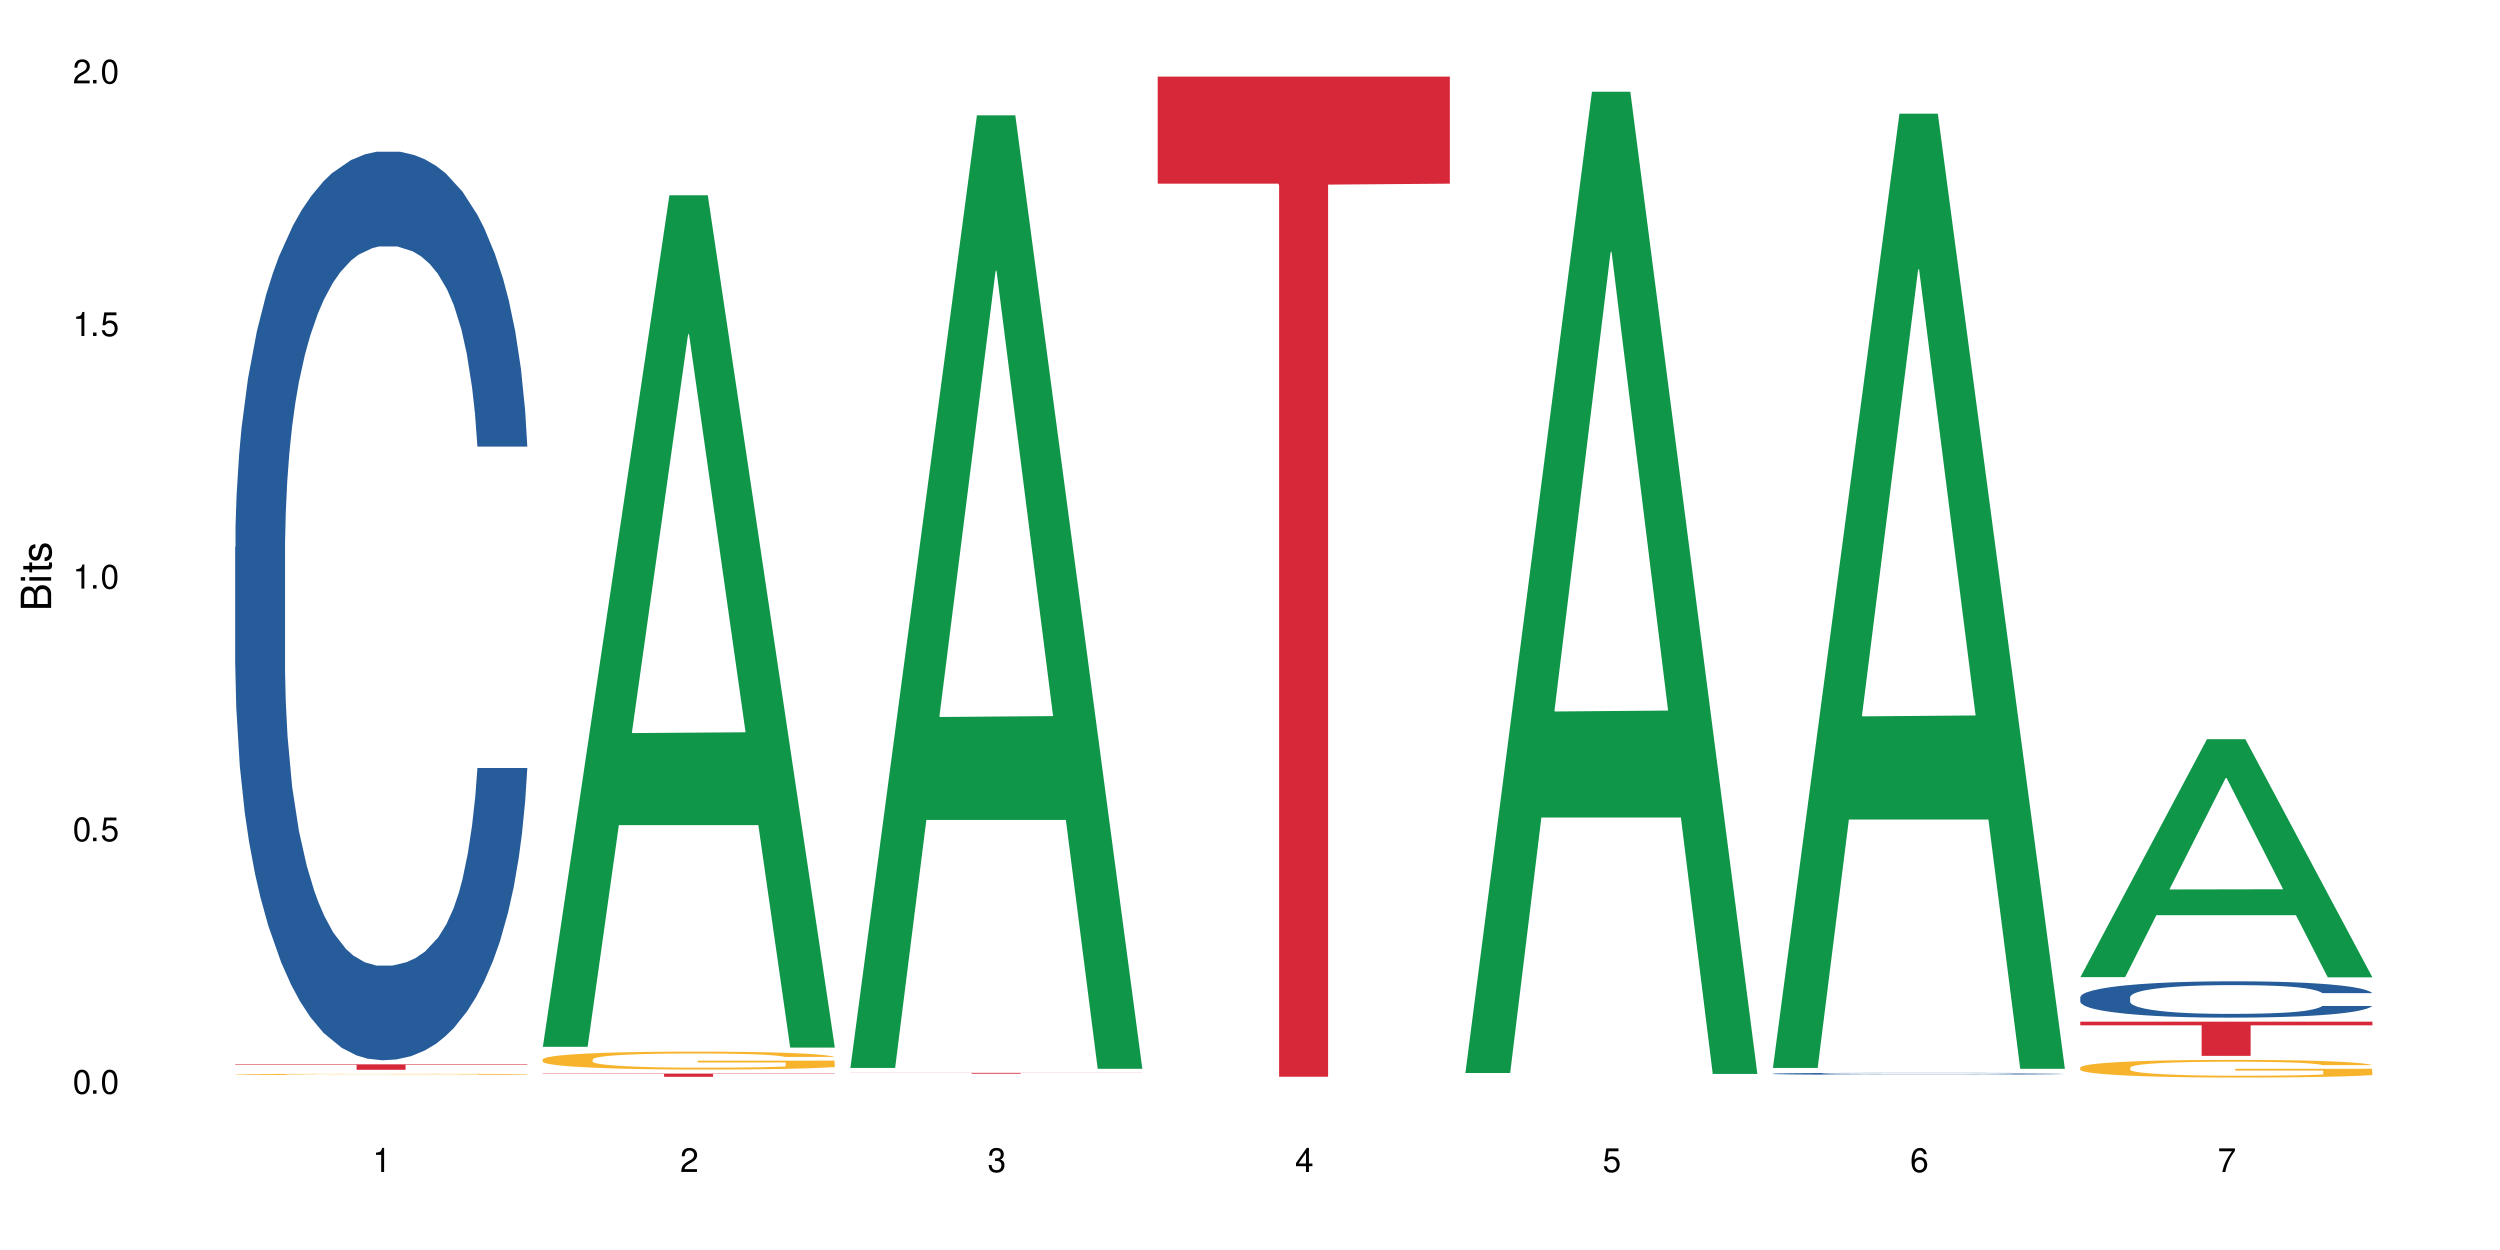 <?xml version="1.0" encoding="UTF-8"?>
<svg xmlns="http://www.w3.org/2000/svg" xmlns:xlink="http://www.w3.org/1999/xlink" width="720" height="360" viewBox="0 0 720 360">
<defs>
<g>
<g id="glyph-0-0">
</g>
<g id="glyph-0-1">
<path d="M 2.641 -6.938 C 2 -6.938 1.422 -6.656 1.078 -6.172 C 0.641 -5.562 0.406 -4.641 0.406 -3.359 C 0.406 -1.016 1.188 0.219 2.641 0.219 C 4.078 0.219 4.859 -1.016 4.859 -3.297 C 4.859 -4.641 4.656 -5.547 4.203 -6.172 C 3.844 -6.656 3.281 -6.938 2.641 -6.938 Z M 2.641 -6.188 C 3.547 -6.188 4 -5.25 4 -3.375 C 4 -1.406 3.562 -0.484 2.625 -0.484 C 1.734 -0.484 1.281 -1.438 1.281 -3.344 C 1.281 -5.25 1.734 -6.188 2.641 -6.188 Z M 2.641 -6.188 "/>
</g>
<g id="glyph-0-2">
<path d="M 1.828 -1 L 0.828 -1 L 0.828 0 L 1.828 0 Z M 1.828 -1 "/>
</g>
<g id="glyph-0-3">
<path d="M 4.562 -6.797 L 1.062 -6.797 L 0.547 -3.094 L 1.328 -3.094 C 1.719 -3.562 2.047 -3.734 2.578 -3.734 C 3.484 -3.734 4.062 -3.109 4.062 -2.094 C 4.062 -1.125 3.484 -0.531 2.578 -0.531 C 1.828 -0.531 1.375 -0.906 1.188 -1.672 L 0.328 -1.672 C 0.453 -1.109 0.547 -0.844 0.75 -0.594 C 1.125 -0.078 1.828 0.219 2.594 0.219 C 3.969 0.219 4.922 -0.781 4.922 -2.219 C 4.922 -3.562 4.031 -4.484 2.719 -4.484 C 2.25 -4.484 1.859 -4.359 1.469 -4.062 L 1.734 -5.969 L 4.562 -5.969 Z M 4.562 -6.797 "/>
</g>
<g id="glyph-0-4">
<path d="M 2.484 -4.938 L 2.484 0 L 3.328 0 L 3.328 -6.938 L 2.766 -6.938 C 2.469 -5.875 2.281 -5.734 0.984 -5.562 L 0.984 -4.938 Z M 2.484 -4.938 "/>
</g>
<g id="glyph-0-5">
<path d="M 4.859 -0.828 L 1.281 -0.828 C 1.359 -1.406 1.672 -1.781 2.5 -2.281 L 3.469 -2.828 C 4.406 -3.344 4.906 -4.062 4.906 -4.906 C 4.906 -5.484 4.672 -6.031 4.266 -6.406 C 3.859 -6.766 3.375 -6.938 2.719 -6.938 C 1.859 -6.938 1.219 -6.625 0.844 -6.031 C 0.609 -5.672 0.5 -5.234 0.484 -4.531 L 1.328 -4.531 C 1.359 -5.016 1.406 -5.281 1.531 -5.516 C 1.75 -5.938 2.188 -6.203 2.703 -6.203 C 3.469 -6.203 4.031 -5.641 4.031 -4.891 C 4.031 -4.344 3.719 -3.859 3.125 -3.516 L 2.234 -3 C 0.812 -2.172 0.406 -1.531 0.328 -0.016 L 4.859 -0.016 Z M 4.859 -0.828 "/>
</g>
<g id="glyph-0-6">
<path d="M 2.125 -3.188 L 2.578 -3.188 C 3.5 -3.188 3.984 -2.766 3.984 -1.922 C 3.984 -1.062 3.469 -0.531 2.594 -0.531 C 1.656 -0.531 1.203 -1 1.156 -2.016 L 0.312 -2.016 C 0.344 -1.453 0.438 -1.094 0.609 -0.781 C 0.953 -0.109 1.625 0.219 2.547 0.219 C 3.953 0.219 4.859 -0.625 4.859 -1.938 C 4.859 -2.828 4.516 -3.297 3.703 -3.594 C 4.344 -3.844 4.656 -4.328 4.656 -5.031 C 4.656 -6.219 3.875 -6.938 2.578 -6.938 C 1.203 -6.938 0.484 -6.172 0.453 -4.703 L 1.297 -4.703 C 1.312 -5.125 1.344 -5.359 1.453 -5.578 C 1.641 -5.969 2.062 -6.203 2.594 -6.203 C 3.344 -6.203 3.797 -5.75 3.797 -5 C 3.797 -4.516 3.609 -4.219 3.25 -4.047 C 3.016 -3.953 2.703 -3.922 2.125 -3.906 Z M 2.125 -3.188 "/>
</g>
<g id="glyph-0-7">
<path d="M 3.141 -1.672 L 3.141 0 L 3.984 0 L 3.984 -1.672 L 4.984 -1.672 L 4.984 -2.438 L 3.984 -2.438 L 3.984 -6.938 L 3.359 -6.938 L 0.266 -2.578 L 0.266 -1.672 Z M 3.141 -2.438 L 1 -2.438 L 3.141 -5.5 Z M 3.141 -2.438 "/>
</g>
<g id="glyph-0-8">
<path d="M 4.781 -5.125 C 4.609 -6.266 3.891 -6.938 2.844 -6.938 C 2.094 -6.938 1.422 -6.578 1.031 -5.953 C 0.594 -5.266 0.406 -4.422 0.406 -3.172 C 0.406 -2 0.578 -1.25 0.984 -0.641 C 1.359 -0.078 1.953 0.219 2.703 0.219 C 3.984 0.219 4.922 -0.75 4.922 -2.094 C 4.922 -3.375 4.062 -4.281 2.844 -4.281 C 2.172 -4.281 1.641 -4.031 1.281 -3.516 C 1.281 -5.234 1.828 -6.188 2.797 -6.188 C 3.391 -6.188 3.797 -5.797 3.938 -5.125 Z M 2.734 -3.531 C 3.547 -3.531 4.062 -2.953 4.062 -2.031 C 4.062 -1.156 3.484 -0.531 2.703 -0.531 C 1.922 -0.531 1.328 -1.188 1.328 -2.078 C 1.328 -2.938 1.906 -3.531 2.734 -3.531 Z M 2.734 -3.531 "/>
</g>
<g id="glyph-0-9">
<path d="M 4.984 -6.797 L 0.438 -6.797 L 0.438 -5.969 L 4.109 -5.969 C 2.5 -3.656 1.828 -2.234 1.328 0 L 2.219 0 C 2.594 -2.172 3.453 -4.047 4.984 -6.094 Z M 4.984 -6.797 "/>
</g>
<g id="glyph-1-0">
</g>
<g id="glyph-1-1">
<path d="M 0 -0.953 L 0 -4.891 C 0 -5.719 -0.234 -6.344 -0.734 -6.797 C -1.188 -7.234 -1.812 -7.469 -2.5 -7.469 C -3.547 -7.469 -4.188 -7 -4.625 -5.875 C -4.984 -6.688 -5.625 -7.094 -6.531 -7.094 C -7.172 -7.094 -7.734 -6.859 -8.141 -6.391 C -8.562 -5.922 -8.75 -5.344 -8.75 -4.5 L -8.75 -0.953 Z M -4.984 -2.062 L -7.766 -2.062 L -7.766 -4.219 C -7.766 -4.844 -7.688 -5.203 -7.453 -5.5 C -7.219 -5.812 -6.859 -5.969 -6.375 -5.969 C -5.891 -5.969 -5.531 -5.812 -5.297 -5.5 C -5.062 -5.203 -4.984 -4.844 -4.984 -4.219 Z M -0.984 -2.062 L -4 -2.062 L -4 -4.781 C -4 -5.766 -3.438 -6.359 -2.484 -6.359 C -1.547 -6.359 -0.984 -5.766 -0.984 -4.781 Z M -0.984 -2.062 "/>
</g>
<g id="glyph-1-2">
<path d="M -6.281 -1.797 L -6.281 -0.797 L 0 -0.797 L 0 -1.797 Z M -8.75 -1.797 L -8.75 -0.797 L -7.484 -0.797 L -7.484 -1.797 Z M -8.75 -1.797 "/>
</g>
<g id="glyph-1-3">
<path d="M -6.281 -3.047 L -6.281 -2.016 L -8.016 -2.016 L -8.016 -1.016 L -6.281 -1.016 L -6.281 -0.172 L -5.469 -0.172 L -5.469 -1.016 L -0.719 -1.016 C -0.078 -1.016 0.281 -1.453 0.281 -2.234 C 0.281 -2.5 0.25 -2.719 0.188 -3.047 L -0.641 -3.047 C -0.609 -2.906 -0.594 -2.766 -0.594 -2.562 C -0.594 -2.141 -0.719 -2.016 -1.156 -2.016 L -5.469 -2.016 L -5.469 -3.047 Z M -6.281 -3.047 "/>
</g>
<g id="glyph-1-4">
<path d="M -4.531 -5.25 C -5.766 -5.25 -6.469 -4.422 -6.469 -2.969 C -6.469 -1.516 -5.719 -0.562 -4.547 -0.562 C -3.562 -0.562 -3.094 -1.062 -2.734 -2.562 L -2.516 -3.484 C -2.344 -4.188 -2.094 -4.469 -1.641 -4.469 C -1.047 -4.469 -0.641 -3.875 -0.641 -3 C -0.641 -2.453 -0.797 -2 -1.062 -1.75 C -1.25 -1.594 -1.422 -1.531 -1.875 -1.469 L -1.875 -0.406 C -0.422 -0.453 0.281 -1.266 0.281 -2.922 C 0.281 -4.5 -0.5 -5.516 -1.719 -5.516 C -2.656 -5.516 -3.172 -4.984 -3.469 -3.734 L -3.703 -2.766 C -3.891 -1.953 -4.156 -1.609 -4.594 -1.609 C -5.188 -1.609 -5.547 -2.125 -5.547 -2.938 C -5.547 -3.75 -5.203 -4.172 -4.531 -4.203 Z M -4.531 -5.25 "/>
</g>
</g>
</defs>
<rect x="-72" y="-36" width="864" height="432" fill="rgb(100%, 100%, 100%)" fill-opacity="1"/>
<path fill-rule="nonzero" fill="rgb(14.51%, 36.078%, 60%)" fill-opacity="1" d="M 67.73 157.555 L 67.832 157.316 L 67.832 151.578 L 68.141 142.488 L 68.859 131.008 L 69.578 123.113 L 71.426 109.004 L 73.988 95.371 L 76.656 84.848 L 78.605 78.629 L 80.352 73.844 L 84.352 64.996 L 86.918 60.449 L 89.688 56.387 L 93.074 52.32 L 95.535 49.926 L 101.078 46.102 L 105.18 44.426 L 108.363 43.707 L 115.238 43.707 L 119.34 44.664 L 122.316 45.859 L 125.598 47.773 L 128.371 49.926 L 133.191 55.188 L 137.5 61.887 L 139.449 65.711 L 142.527 73.129 L 144.891 80.301 L 146.531 86.52 L 148.379 95.371 L 150.02 106.133 L 151.25 118.332 L 151.867 128.617 L 137.5 128.617 L 136.785 119.047 L 135.961 111.633 L 134.422 101.828 L 132.883 94.891 L 130.73 87.957 L 128.781 83.41 L 126.113 78.867 L 123.754 75.996 L 121.289 73.844 L 118.93 72.41 L 114.414 70.973 L 109.184 70.973 L 107.234 71.453 L 103.23 73.367 L 101.078 75.039 L 98 78.391 L 95.844 81.5 L 93.281 86.281 L 91.535 90.348 L 89.379 96.566 L 87.84 102.066 L 86.098 109.961 L 85.07 115.938 L 84.148 122.637 L 83.328 130.527 L 82.711 138.898 L 82.301 147.75 L 82.094 156.359 L 82.094 193.434 L 82.301 202.043 L 82.812 212.086 L 84.148 226.676 L 86.098 239.352 L 88.355 249.398 L 90.508 256.574 L 91.742 259.922 L 93.383 263.75 L 95.945 268.531 L 99.641 273.316 L 101.797 275.23 L 105.078 277.145 L 108.465 278.098 L 112.98 278.098 L 116.98 277.145 L 119.648 275.945 L 122.418 274.035 L 126.215 269.969 L 128.574 266.141 L 130.629 261.598 L 132.168 257.051 L 133.191 253.227 L 134.73 245.812 L 135.961 237.68 L 136.887 229.309 L 137.5 221.176 L 151.867 221.176 L 151.25 230.742 L 150.328 240.07 L 149.402 247.008 L 147.969 255.379 L 146.324 262.793 L 143.965 271.164 L 142.016 276.664 L 139.449 282.645 L 137.09 287.188 L 134.527 291.254 L 130.73 296.039 L 128.266 298.43 L 125.598 300.582 L 122.418 302.496 L 118.418 304.168 L 114.109 305.125 L 110.105 305.367 L 105.797 304.887 L 102.617 303.93 L 98.41 301.777 L 93.176 297.473 L 89.379 292.93 L 86.406 288.383 L 83.84 283.602 L 80.969 277.145 L 77.273 266.621 L 75.016 258.488 L 73.477 251.789 L 71.734 242.461 L 70.5 234.09 L 69.066 220.699 L 68.039 203.715 L 67.73 190.562 Z M 67.73 157.555 "/>
<path fill-rule="nonzero" fill="rgb(96.863%, 70.196%, 16.863%)" fill-opacity="1" d="M 67.73 309.414 L 67.832 309.414 L 67.832 309.406 L 68.242 309.391 L 69.27 309.371 L 70.605 309.352 L 72.039 309.34 L 72.965 309.332 L 74.504 309.324 L 75.836 309.316 L 79.223 309.301 L 83.531 309.285 L 85.891 309.281 L 88.559 309.273 L 92.355 309.27 L 94.102 309.266 L 99.438 309.262 L 105.488 309.258 L 119.441 309.258 L 125.188 309.262 L 128.473 309.266 L 131.039 309.27 L 133.707 309.273 L 136.988 309.277 L 140.066 309.289 L 142.527 309.297 L 144.992 309.305 L 147.043 309.316 L 148.789 309.328 L 150.328 309.34 L 151.25 309.352 L 151.867 309.363 L 137.605 309.363 L 136.785 309.352 L 135.859 309.344 L 134.32 309.332 L 132.781 309.324 L 131.242 309.32 L 128.371 309.309 L 125.906 309.305 L 122.828 309.301 L 119.855 309.297 L 116.469 309.297 L 114.414 309.293 L 108.977 309.293 L 104.055 309.297 L 101.18 309.301 L 99.129 309.301 L 96.254 309.309 L 94.512 309.312 L 93.484 309.312 L 90.406 309.324 L 88.355 309.332 L 87.227 309.34 L 85.789 309.352 L 84.762 309.359 L 83.633 309.371 L 83.02 309.383 L 82.199 309.406 L 82.094 309.465 L 82.402 309.477 L 83.02 309.492 L 83.84 309.504 L 86.301 309.527 L 88.457 309.539 L 90.305 309.547 L 91.742 309.555 L 94.512 309.562 L 95.641 309.566 L 98.309 309.57 L 101.078 309.574 L 104.465 309.578 L 107.027 309.582 L 122.52 309.582 L 126.422 309.578 L 129.09 309.578 L 130.832 309.574 L 132.988 309.57 L 134.527 309.566 L 135.961 309.562 L 137.707 309.559 L 137.707 309.477 L 112.363 309.477 L 112.363 309.441 L 151.762 309.441 L 151.867 309.57 L 149.711 309.578 L 147.043 309.59 L 144.48 309.594 L 141.812 309.602 L 138.016 309.605 L 134.938 309.609 L 130.215 309.617 L 125.906 309.617 L 121.395 309.621 L 108.465 309.621 L 103.949 309.617 L 100.359 309.617 L 97.074 309.613 L 93.793 309.609 L 89.688 309.602 L 87.02 309.598 L 81.48 309.582 L 79.016 309.57 L 77.375 309.566 L 75.734 309.555 L 73.988 309.547 L 72.348 309.535 L 71.117 309.523 L 69.988 309.512 L 69.168 309.504 L 68.348 309.488 L 67.938 309.477 L 67.73 309.465 Z M 67.73 309.414 "/>
<path fill-rule="nonzero" fill="rgb(83.922%, 15.686%, 22.353%)" fill-opacity="1" d="M 67.73 306.523 L 151.867 306.523 L 151.867 306.691 L 116.801 306.691 L 116.801 308.098 L 102.695 308.098 L 102.695 306.695 L 102.488 306.691 L 67.73 306.691 Z M 67.73 306.523 "/>
<path fill-rule="nonzero" fill="rgb(6.275%, 58.824%, 28.235%)" fill-opacity="1" d="M 156.293 301.48 L 156.383 301.25 L 192.789 56.23 L 203.844 56.23 L 240.43 301.711 L 227.574 301.711 L 218.406 237.633 L 178.227 237.633 L 169.238 301.48 L 156.293 301.48 L 182.094 211.125 L 214.723 210.895 L 198.453 96.336 L 198.273 96.105 L 198.094 96.797 L 182.004 210.895 L 182.094 211.125 Z M 156.293 301.48 "/>
<path fill-rule="nonzero" fill="rgb(96.863%, 70.196%, 16.863%)" fill-opacity="1" d="M 156.293 305.082 L 156.398 305.074 L 156.398 304.98 L 156.809 304.77 L 157.832 304.477 L 159.168 304.238 L 160.605 304.047 L 161.527 303.949 L 163.066 303.809 L 164.398 303.703 L 167.785 303.492 L 172.094 303.293 L 174.457 303.207 L 177.121 303.129 L 180.918 303.039 L 182.664 303.008 L 188 302.93 L 194.051 302.883 L 200.723 302.871 L 203.801 302.875 L 208.008 302.895 L 213.754 302.945 L 217.035 302.992 L 219.602 303.039 L 222.27 303.102 L 225.551 303.195 L 228.629 303.309 L 231.094 303.422 L 233.555 303.562 L 235.605 303.715 L 237.352 303.879 L 238.891 304.078 L 239.812 304.242 L 240.43 304.406 L 226.168 304.406 L 225.348 304.242 L 224.422 304.113 L 222.883 303.957 L 221.344 303.844 L 219.805 303.754 L 216.934 303.633 L 214.473 303.559 L 211.395 303.492 L 208.418 303.449 L 205.031 303.422 L 202.98 303.41 L 197.543 303.41 L 192.617 303.445 L 189.742 303.48 L 187.691 303.52 L 184.816 303.59 L 183.074 303.648 L 182.047 303.684 L 178.969 303.832 L 176.918 303.965 L 175.789 304.055 L 174.352 304.195 L 173.328 304.32 L 172.199 304.512 L 171.582 304.652 L 170.762 304.973 L 170.66 305.82 L 170.965 306 L 171.582 306.195 L 172.402 306.363 L 173.633 306.543 L 174.867 306.68 L 177.02 306.863 L 178.867 306.984 L 180.305 307.066 L 183.074 307.191 L 184.203 307.234 L 186.871 307.32 L 189.641 307.387 L 193.027 307.441 L 195.59 307.473 L 199.695 307.496 L 204.93 307.496 L 211.086 307.465 L 214.984 307.43 L 217.652 307.391 L 219.395 307.359 L 221.551 307.305 L 223.09 307.258 L 224.527 307.207 L 226.27 307.129 L 226.27 306 L 200.926 305.996 L 200.926 305.469 L 240.328 305.461 L 240.43 307.305 L 238.273 307.434 L 235.605 307.555 L 233.043 307.652 L 230.375 307.73 L 226.578 307.82 L 223.5 307.875 L 218.781 307.941 L 214.473 307.984 L 209.957 308.012 L 205.953 308.027 L 201.234 308.031 L 197.027 308.023 L 192.512 307.996 L 188.922 307.957 L 185.641 307.91 L 182.355 307.848 L 178.25 307.75 L 175.582 307.668 L 172.812 307.57 L 170.043 307.453 L 167.582 307.324 L 165.938 307.227 L 164.297 307.113 L 162.555 306.973 L 160.91 306.812 L 159.68 306.664 L 158.551 306.5 L 157.73 306.344 L 156.91 306.133 L 156.5 305.961 L 156.293 305.816 Z M 156.293 305.082 "/>
<path fill-rule="nonzero" fill="rgb(83.922%, 15.686%, 22.353%)" fill-opacity="1" d="M 156.293 309.191 L 240.43 309.191 L 240.43 309.289 L 205.363 309.293 L 205.363 310.125 L 191.258 310.125 L 191.258 309.293 L 191.051 309.289 L 156.293 309.289 Z M 156.293 309.191 "/>
<path fill-rule="nonzero" fill="rgb(6.275%, 58.824%, 28.235%)" fill-opacity="1" d="M 244.859 307.566 L 244.949 307.309 L 281.352 33.223 L 292.41 33.223 L 328.992 307.824 L 316.141 307.824 L 306.969 236.145 L 266.789 236.145 L 257.801 307.566 L 244.859 307.566 L 270.656 206.492 L 303.285 206.234 L 287.016 78.086 L 286.836 77.828 L 286.656 78.602 L 270.566 206.234 L 270.656 206.492 Z M 244.859 307.566 "/>
<path fill-rule="nonzero" fill="rgb(83.922%, 15.686%, 22.353%)" fill-opacity="1" d="M 244.859 308.98 L 328.992 308.98 L 328.992 309.008 L 293.93 309.008 L 293.93 309.223 L 279.82 309.223 L 279.82 309.008 L 244.859 309.008 Z M 244.859 308.98 "/>
<path fill-rule="nonzero" fill="rgb(83.922%, 15.686%, 22.353%)" fill-opacity="1" d="M 333.422 22.062 L 417.555 22.062 L 417.555 52.895 L 382.492 53.168 L 382.492 310.098 L 368.383 310.098 L 368.383 53.438 L 368.18 52.895 L 333.422 52.895 Z M 333.422 22.062 "/>
<path fill-rule="nonzero" fill="rgb(6.275%, 58.824%, 28.235%)" fill-opacity="1" d="M 421.984 309.023 L 422.074 308.758 L 458.48 26.414 L 469.535 26.414 L 506.121 309.289 L 493.266 309.289 L 484.098 235.449 L 443.918 235.449 L 434.93 309.023 L 421.984 309.023 L 447.781 204.906 L 480.41 204.641 L 464.141 72.633 L 463.961 72.367 L 463.781 73.164 L 447.691 204.641 L 447.781 204.906 Z M 421.984 309.023 "/>
<path fill-rule="nonzero" fill="rgb(6.275%, 58.824%, 28.235%)" fill-opacity="1" d="M 510.547 307.562 L 510.637 307.305 L 547.043 32.738 L 558.098 32.738 L 594.684 307.82 L 581.828 307.82 L 572.66 236.016 L 532.48 236.016 L 523.492 307.562 L 510.547 307.562 L 536.348 206.309 L 568.977 206.051 L 552.707 77.68 L 552.527 77.422 L 552.348 78.195 L 536.258 206.051 L 536.348 206.309 Z M 510.547 307.562 "/>
<path fill-rule="nonzero" fill="rgb(14.51%, 36.078%, 60%)" fill-opacity="1" d="M 510.547 309.227 L 510.652 309.223 L 510.652 309.211 L 510.957 309.191 L 511.676 309.168 L 512.395 309.148 L 514.242 309.121 L 516.809 309.09 L 519.473 309.066 L 521.426 309.055 L 523.168 309.043 L 527.168 309.023 L 529.734 309.016 L 532.504 309.004 L 535.891 308.996 L 538.355 308.992 L 543.895 308.984 L 548 308.98 L 551.18 308.977 L 558.055 308.977 L 562.156 308.98 L 565.133 308.984 L 568.418 308.988 L 571.188 308.992 L 576.008 309.004 L 580.32 309.016 L 582.27 309.027 L 585.348 309.043 L 587.707 309.059 L 589.348 309.07 L 591.195 309.09 L 592.836 309.113 L 594.066 309.141 L 594.684 309.164 L 580.32 309.164 L 579.602 309.141 L 578.781 309.125 L 577.242 309.105 L 575.703 309.09 L 573.547 309.074 L 571.598 309.062 L 568.93 309.055 L 566.57 309.047 L 564.105 309.043 L 561.746 309.039 L 557.234 309.035 L 552 309.035 L 550.051 309.039 L 546.051 309.043 L 543.895 309.047 L 540.816 309.055 L 538.66 309.059 L 536.098 309.07 L 534.352 309.078 L 532.199 309.094 L 530.66 309.105 L 528.914 309.121 L 527.887 309.133 L 526.965 309.148 L 526.145 309.168 L 525.527 309.184 L 525.117 309.203 L 524.914 309.223 L 524.914 309.305 L 525.117 309.32 L 525.629 309.344 L 526.965 309.375 L 528.914 309.402 L 531.172 309.426 L 533.324 309.441 L 534.559 309.445 L 536.199 309.457 L 538.766 309.465 L 542.457 309.477 L 544.613 309.48 L 547.895 309.484 L 551.281 309.488 L 555.797 309.488 L 559.797 309.484 L 562.465 309.48 L 565.234 309.477 L 569.031 309.469 L 571.391 309.461 L 573.445 309.449 L 574.984 309.441 L 576.008 309.434 L 577.547 309.418 L 578.781 309.398 L 579.703 309.379 L 580.32 309.363 L 594.684 309.363 L 594.066 309.383 L 593.145 309.402 L 592.223 309.418 L 590.785 309.438 L 589.145 309.453 L 586.781 309.473 L 584.832 309.484 L 582.27 309.496 L 579.91 309.508 L 577.344 309.516 L 573.547 309.527 L 571.086 309.531 L 568.418 309.535 L 565.234 309.539 L 561.234 309.543 L 556.926 309.547 L 552.922 309.547 L 548.613 309.543 L 545.434 309.543 L 541.227 309.539 L 535.992 309.527 L 532.199 309.52 L 529.223 309.508 L 526.656 309.5 L 523.785 309.484 L 520.09 309.461 L 517.832 309.445 L 516.293 309.43 L 514.551 309.41 L 513.316 309.391 L 511.883 309.363 L 510.855 309.324 L 510.547 309.297 Z M 510.547 309.227 "/>
<path fill-rule="nonzero" fill="rgb(6.275%, 58.824%, 28.235%)" fill-opacity="1" d="M 599.113 281.406 L 599.203 281.34 L 635.605 212.898 L 646.664 212.898 L 683.246 281.469 L 670.395 281.469 L 661.223 263.57 L 621.043 263.57 L 612.055 281.406 L 599.113 281.406 L 624.91 256.164 L 657.539 256.102 L 641.27 224.102 L 641.09 224.035 L 640.91 224.23 L 624.82 256.102 L 624.91 256.164 Z M 599.113 281.406 "/>
<path fill-rule="nonzero" fill="rgb(14.51%, 36.078%, 60%)" fill-opacity="1" d="M 599.113 287.176 L 599.215 287.168 L 599.215 286.938 L 599.523 286.574 L 600.238 286.117 L 600.957 285.801 L 602.805 285.238 L 605.371 284.691 L 608.039 284.273 L 609.988 284.023 L 611.73 283.832 L 615.734 283.477 L 618.297 283.297 L 621.07 283.133 L 624.453 282.973 L 626.918 282.875 L 632.457 282.723 L 636.562 282.656 L 639.742 282.629 L 646.617 282.629 L 650.723 282.664 L 653.695 282.715 L 656.98 282.789 L 659.75 282.875 L 664.574 283.086 L 668.883 283.355 L 670.832 283.508 L 673.91 283.805 L 676.27 284.09 L 677.91 284.34 L 679.758 284.691 L 681.398 285.121 L 682.633 285.609 L 683.246 286.02 L 668.883 286.02 L 668.164 285.637 L 667.344 285.344 L 665.805 284.949 L 664.266 284.672 L 662.109 284.395 L 660.16 284.215 L 657.492 284.031 L 655.133 283.918 L 652.672 283.832 L 650.312 283.773 L 645.797 283.719 L 640.562 283.719 L 638.613 283.738 L 634.613 283.812 L 632.457 283.879 L 629.379 284.012 L 627.227 284.137 L 624.66 284.328 L 622.914 284.492 L 620.762 284.738 L 619.223 284.961 L 617.477 285.273 L 616.453 285.516 L 615.527 285.781 L 614.707 286.098 L 614.09 286.43 L 613.68 286.785 L 613.477 287.129 L 613.477 288.609 L 613.68 288.953 L 614.195 289.355 L 615.527 289.938 L 617.477 290.445 L 619.734 290.848 L 621.891 291.133 L 623.121 291.266 L 624.762 291.422 L 627.328 291.613 L 631.02 291.805 L 633.176 291.879 L 636.461 291.957 L 639.844 291.992 L 644.359 291.992 L 648.359 291.957 L 651.027 291.906 L 653.801 291.832 L 657.594 291.668 L 659.957 291.516 L 662.008 291.336 L 663.547 291.152 L 664.574 291 L 666.113 290.703 L 667.344 290.379 L 668.266 290.043 L 668.883 289.719 L 683.246 289.719 L 682.633 290.102 L 681.707 290.473 L 680.785 290.75 L 679.348 291.086 L 677.707 291.383 L 675.348 291.715 L 673.398 291.938 L 670.832 292.176 L 668.473 292.355 L 665.906 292.52 L 662.109 292.711 L 659.648 292.805 L 656.98 292.891 L 653.801 292.969 L 649.797 293.035 L 645.488 293.074 L 641.488 293.082 L 637.176 293.062 L 633.996 293.027 L 629.789 292.941 L 624.559 292.77 L 620.762 292.586 L 617.785 292.406 L 615.219 292.215 L 612.348 291.957 L 608.652 291.535 L 606.395 291.211 L 604.855 290.941 L 603.113 290.57 L 601.883 290.234 L 600.445 289.699 L 599.418 289.023 L 599.113 288.496 Z M 599.113 287.176 "/>
<path fill-rule="nonzero" fill="rgb(96.863%, 70.196%, 16.863%)" fill-opacity="1" d="M 599.113 307.426 L 599.215 307.422 L 599.215 307.328 L 599.625 307.117 L 600.652 306.832 L 601.984 306.594 L 603.422 306.406 L 604.344 306.309 L 605.883 306.172 L 607.219 306.066 L 610.602 305.859 L 614.914 305.664 L 617.273 305.578 L 619.941 305.5 L 623.738 305.41 L 625.48 305.379 L 630.816 305.305 L 636.871 305.258 L 643.539 305.246 L 646.617 305.25 L 650.824 305.266 L 656.57 305.32 L 659.852 305.363 L 662.418 305.41 L 665.086 305.473 L 668.367 305.566 L 671.445 305.676 L 673.91 305.789 L 676.371 305.93 L 678.426 306.078 L 680.168 306.238 L 681.707 306.434 L 682.633 306.598 L 683.246 306.762 L 668.984 306.762 L 668.164 306.598 L 667.242 306.473 L 665.703 306.32 L 664.164 306.207 L 662.625 306.117 L 659.75 305.996 L 657.289 305.922 L 654.211 305.859 L 651.234 305.816 L 647.848 305.789 L 645.797 305.777 L 640.359 305.777 L 635.434 305.812 L 632.559 305.848 L 630.508 305.887 L 627.637 305.957 L 625.891 306.012 L 624.863 306.051 L 621.785 306.191 L 619.734 306.324 L 618.605 306.41 L 617.168 306.551 L 616.145 306.676 L 615.016 306.863 L 614.398 307.004 L 613.578 307.32 L 613.477 308.156 L 613.785 308.332 L 614.398 308.523 L 615.219 308.691 L 616.453 308.867 L 617.684 309.004 L 619.836 309.184 L 621.684 309.305 L 623.121 309.387 L 625.891 309.512 L 627.02 309.551 L 629.688 309.637 L 632.457 309.703 L 635.844 309.758 L 638.41 309.785 L 642.512 309.809 L 647.746 309.809 L 653.902 309.781 L 657.801 309.742 L 660.469 309.707 L 662.211 309.672 L 664.367 309.621 L 665.906 309.574 L 667.344 309.523 L 669.086 309.445 L 669.086 308.332 L 643.742 308.328 L 643.742 307.809 L 683.145 307.805 L 683.246 309.621 L 681.094 309.746 L 678.426 309.867 L 675.859 309.961 L 673.191 310.039 L 669.395 310.129 L 666.316 310.184 L 661.598 310.25 L 657.289 310.293 L 652.773 310.32 L 648.773 310.332 L 644.051 310.34 L 639.844 310.328 L 635.332 310.301 L 631.738 310.266 L 628.457 310.219 L 625.172 310.156 L 621.07 310.059 L 618.402 309.98 L 615.629 309.883 L 612.859 309.766 L 610.398 309.641 L 608.758 309.543 L 607.113 309.43 L 605.371 309.293 L 603.73 309.133 L 602.496 308.988 L 601.367 308.828 L 600.547 308.672 L 599.727 308.465 L 599.316 308.297 L 599.113 308.152 Z M 599.113 307.426 "/>
<path fill-rule="nonzero" fill="rgb(83.922%, 15.686%, 22.353%)" fill-opacity="1" d="M 599.113 294.242 L 683.246 294.242 L 683.246 295.297 L 648.184 295.305 L 648.184 304.086 L 634.074 304.086 L 634.074 295.312 L 633.871 295.297 L 599.113 295.297 Z M 599.113 294.242 "/>
<g fill="rgb(0%, 0%, 0%)" fill-opacity="1">
<use xlink:href="#glyph-0-1" x="20.965" y="314.993"/>
<use xlink:href="#glyph-0-2" x="25.965" y="314.993"/>
<use xlink:href="#glyph-0-1" x="28.965" y="314.993"/>
</g>
<g fill="rgb(0%, 0%, 0%)" fill-opacity="1">
<use xlink:href="#glyph-0-1" x="20.965" y="242.251"/>
<use xlink:href="#glyph-0-2" x="25.965" y="242.251"/>
<use xlink:href="#glyph-0-3" x="28.965" y="242.251"/>
</g>
<g fill="rgb(0%, 0%, 0%)" fill-opacity="1">
<use xlink:href="#glyph-0-4" x="20.965" y="169.509"/>
<use xlink:href="#glyph-0-2" x="25.965" y="169.509"/>
<use xlink:href="#glyph-0-1" x="28.965" y="169.509"/>
</g>
<g fill="rgb(0%, 0%, 0%)" fill-opacity="1">
<use xlink:href="#glyph-0-4" x="20.965" y="96.767"/>
<use xlink:href="#glyph-0-2" x="25.965" y="96.767"/>
<use xlink:href="#glyph-0-3" x="28.965" y="96.767"/>
</g>
<g fill="rgb(0%, 0%, 0%)" fill-opacity="1">
<use xlink:href="#glyph-0-5" x="20.965" y="24.024"/>
<use xlink:href="#glyph-0-2" x="25.965" y="24.024"/>
<use xlink:href="#glyph-0-1" x="28.965" y="24.024"/>
</g>
<g fill="rgb(0%, 0%, 0%)" fill-opacity="1">
<use xlink:href="#glyph-0-4" x="107.297" y="337.532"/>
</g>
<g fill="rgb(0%, 0%, 0%)" fill-opacity="1">
<use xlink:href="#glyph-0-5" x="195.863" y="337.532"/>
</g>
<g fill="rgb(0%, 0%, 0%)" fill-opacity="1">
<use xlink:href="#glyph-0-6" x="284.426" y="337.532"/>
</g>
<g fill="rgb(0%, 0%, 0%)" fill-opacity="1">
<use xlink:href="#glyph-0-7" x="372.988" y="337.532"/>
</g>
<g fill="rgb(0%, 0%, 0%)" fill-opacity="1">
<use xlink:href="#glyph-0-3" x="461.551" y="337.532"/>
</g>
<g fill="rgb(0%, 0%, 0%)" fill-opacity="1">
<use xlink:href="#glyph-0-8" x="550.117" y="337.532"/>
</g>
<g fill="rgb(0%, 0%, 0%)" fill-opacity="1">
<use xlink:href="#glyph-0-9" x="638.68" y="337.532"/>
</g>
<g fill="rgb(0%, 0%, 0%)" fill-opacity="1">
<use xlink:href="#glyph-1-1" x="14.725" y="176.012"/>
<use xlink:href="#glyph-1-2" x="14.725" y="168.012"/>
<use xlink:href="#glyph-1-3" x="14.725" y="165.012"/>
<use xlink:href="#glyph-1-4" x="14.725" y="162.012"/>
</g>
</svg>
